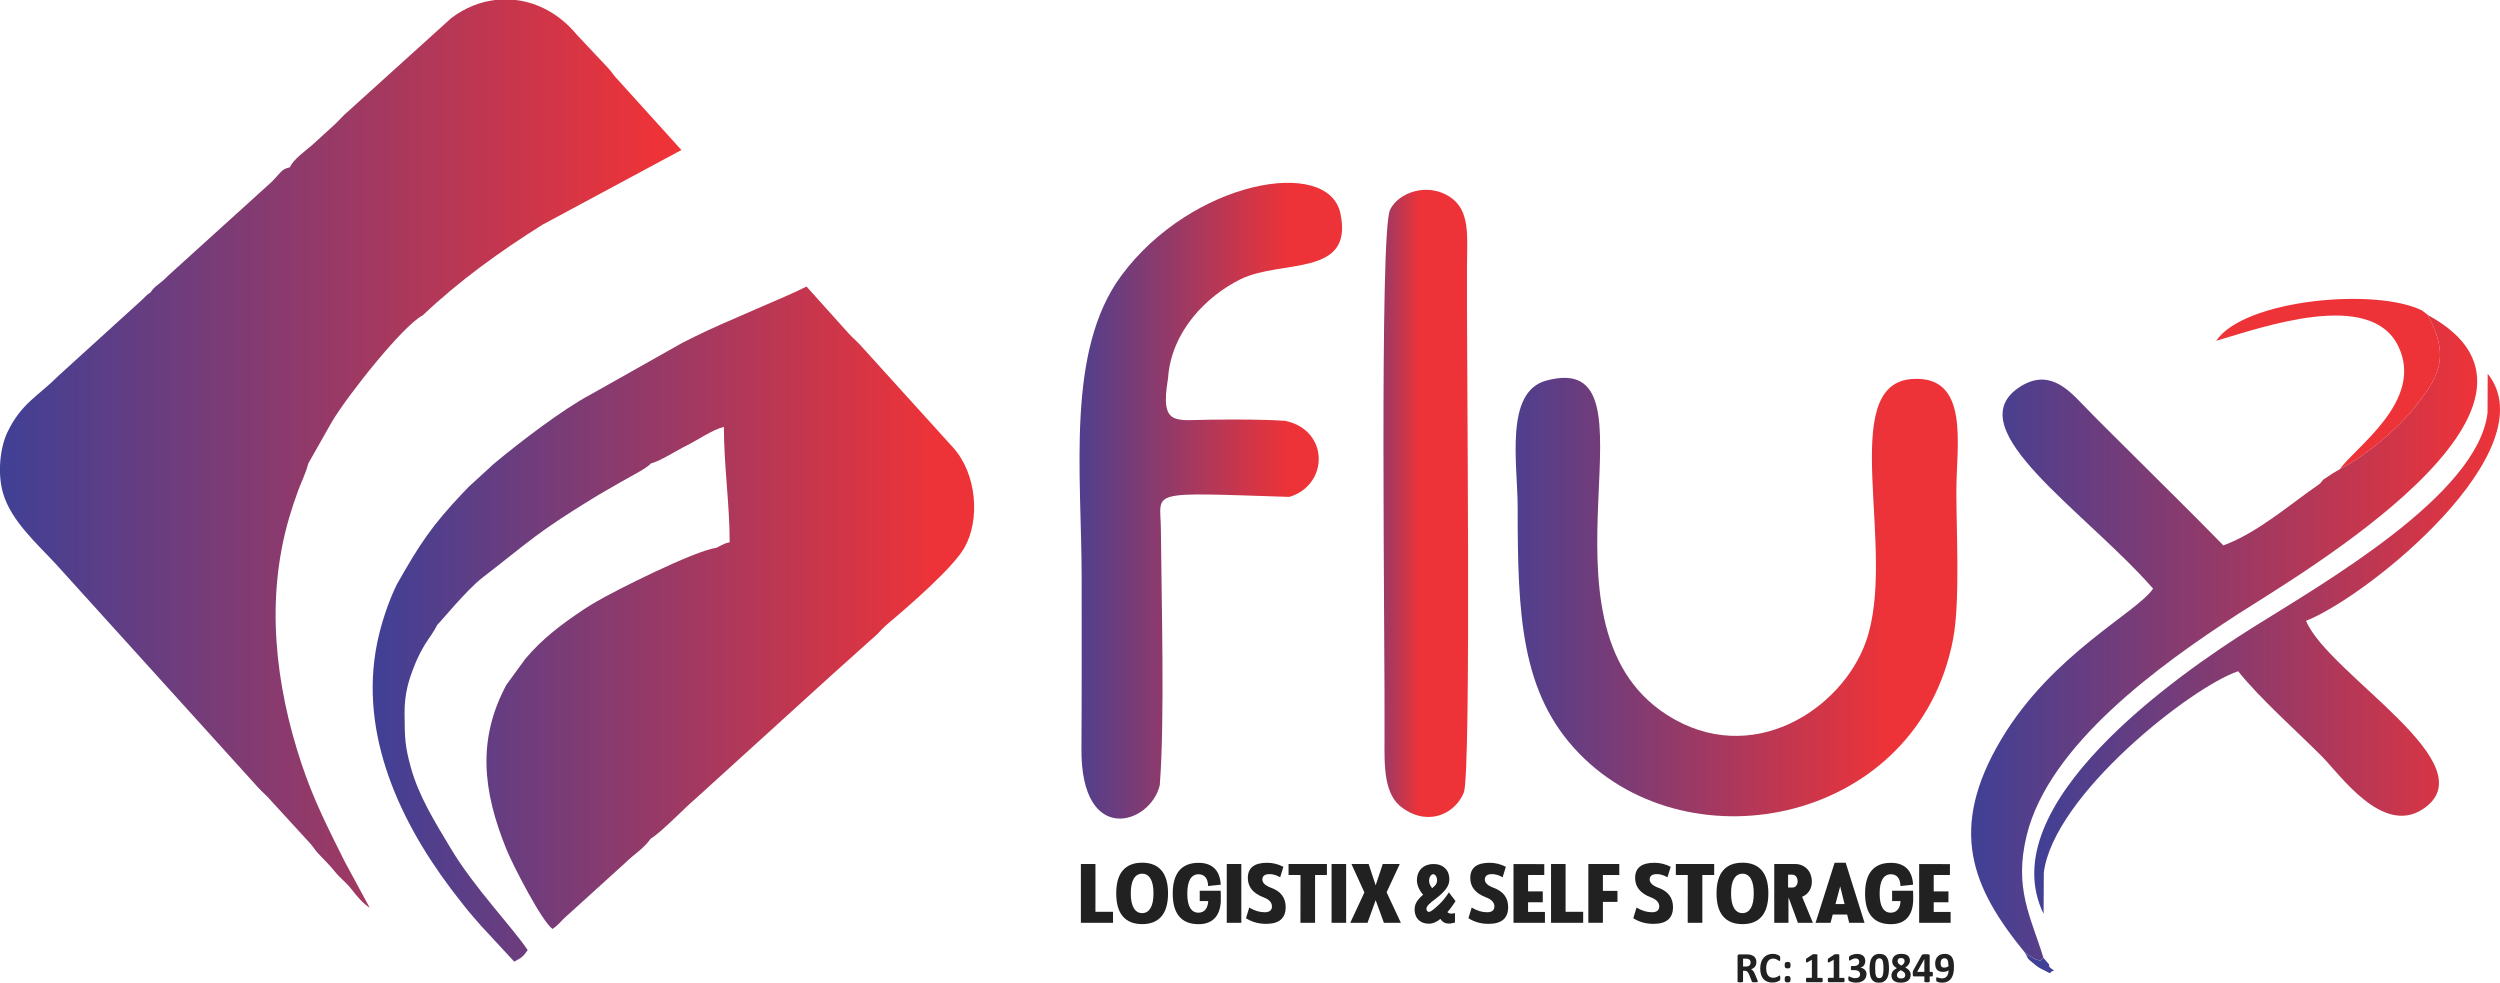 <?xml version="1.0" encoding="UTF-8"?>
<svg id="Layer_1" data-name="Layer 1" xmlns="http://www.w3.org/2000/svg" xmlns:xlink="http://www.w3.org/1999/xlink" viewBox="0 0 928.69 365.04">
  <defs>
    <style>
      .cls-1 {
        fill: url(#linear-gradient-7);
      }

      .cls-1, .cls-2, .cls-3, .cls-4, .cls-5, .cls-6, .cls-7, .cls-8, .cls-9, .cls-10 {
        stroke-width: 0px;
      }

      .cls-1, .cls-2, .cls-3, .cls-4, .cls-5, .cls-6, .cls-7, .cls-9, .cls-10 {
        fill-rule: evenodd;
      }

      .cls-2 {
        fill: #ee3338;
      }

      .cls-3 {
        fill: url(#linear-gradient-3);
      }

      .cls-4 {
        fill: #3f4096;
      }

      .cls-5 {
        fill: url(#linear-gradient);
      }

      .cls-6 {
        fill: url(#linear-gradient-2);
      }

      .cls-7 {
        fill: url(#linear-gradient-5);
      }

      .cls-8 {
        fill: #212121;
      }

      .cls-9 {
        fill: url(#linear-gradient-6);
      }

      .cls-10 {
        fill: url(#linear-gradient-4);
      }
    </style>
    <linearGradient id="linear-gradient" x1="8693.65" y1="-6989.49" x2="10858.93" y2="-6989.49" gradientTransform="translate(-58.91 -281.46) scale(.07 -.07)" gradientUnits="userSpaceOnUse">
      <stop offset="0" stop-color="#3f4096"/>
      <stop offset="1" stop-color="#ee3338"/>
    </linearGradient>
    <linearGradient id="linear-gradient-2" x1="6453.17" y1="-6492.47" x2="7685.28" y2="-6492.47" xlink:href="#linear-gradient"/>
    <linearGradient id="linear-gradient-3" x1="7976.06" y1="-6506.43" x2="8376.64" y2="-6506.43" xlink:href="#linear-gradient"/>
    <linearGradient id="linear-gradient-4" x1="755.66" y1="239.16" x2="928.69" y2="239.16" gradientTransform="matrix(1,0,0,1,0,0)" xlink:href="#linear-gradient"/>
    <linearGradient id="linear-gradient-5" x1="732.23" y1="237.24" x2="920.23" y2="237.24" gradientTransform="matrix(1,0,0,1,0,0)" xlink:href="#linear-gradient"/>
    <linearGradient id="linear-gradient-6" x1="832.25" y1="-6256.06" x2="4334.14" y2="-6256.06" xlink:href="#linear-gradient"/>
    <linearGradient id="linear-gradient-7" x1="2820.82" y1="-7129.29" x2="5812.59" y2="-7129.29" xlink:href="#linear-gradient"/>
  </defs>
  <g id="Layer_1-2" data-name="Layer_1">
    <path class="cls-8" d="M652.96,364.59c0,.06,0,.11-.03.15-.02.04-.07.07-.15.1-.08.02-.19.04-.34.05-.15.01-.36.01-.62.01-.22,0-.39,0-.52-.01-.13-.01-.23-.03-.31-.06-.07-.03-.13-.07-.16-.11-.03-.05-.06-.1-.08-.16l-.91-2.31c-.11-.26-.22-.5-.32-.7-.1-.2-.22-.37-.35-.51s-.28-.24-.45-.31c-.16-.07-.36-.1-.58-.1h-.64v3.95c0,.05-.02.1-.05.14-.03.04-.09.08-.17.11-.08.02-.18.05-.31.06-.13.02-.3.02-.5.02s-.36,0-.49-.02c-.13-.02-.24-.04-.31-.06-.08-.03-.13-.06-.16-.1-.03-.04-.05-.09-.05-.14v-9.39c0-.23.06-.4.18-.51.12-.1.26-.16.43-.16h2.62c.26,0,.48,0,.66.02.17,0,.33.02.47.04.41.06.77.16,1.1.31.33.14.6.33.83.56.23.23.4.5.52.82.12.32.18.68.18,1.09,0,.34-.04.66-.13.94-.09.28-.21.54-.38.76-.16.22-.37.42-.62.58-.25.17-.52.3-.84.4.15.07.29.16.43.27.13.1.26.24.38.39.12.15.23.32.33.52.1.19.2.41.31.66l.85,2.04c.08.2.13.35.16.44.03.09.04.17.04.22h0ZM650.31,357.57c0-.34-.07-.63-.23-.86-.15-.23-.4-.4-.74-.5-.1-.03-.22-.05-.36-.06s-.32-.03-.55-.03h-.92v2.93h1.05c.29,0,.55-.04.76-.11.22-.07.4-.17.55-.3.15-.13.26-.29.33-.47.07-.18.11-.38.11-.6h0ZM661.33,363.29c0,.13,0,.25,0,.34,0,.09-.02.17-.04.24-.01.07-.03.13-.06.17-.03.05-.07.1-.12.16-.06.06-.17.14-.33.23-.17.09-.37.19-.6.27-.24.08-.51.16-.81.21-.3.06-.63.09-.99.09-.69,0-1.31-.11-1.87-.33-.56-.22-1.03-.54-1.42-.98-.39-.43-.69-.97-.9-1.63-.21-.65-.31-1.4-.31-2.26s.11-1.66.34-2.34c.23-.68.55-1.25.96-1.72.41-.46.9-.81,1.48-1.05.57-.24,1.21-.36,1.9-.36.28,0,.55.02.81.07.26.05.5.11.72.19.22.08.42.17.6.27.17.1.3.19.37.26.07.07.12.13.14.18.03.05.05.11.06.18.01.08.03.16.04.26,0,.1.01.22.01.37s0,.29-.02.41c-.01.11-.03.2-.05.27-.03.07-.06.12-.09.15-.04.03-.08.05-.13.05-.08,0-.18-.05-.3-.14-.12-.09-.28-.2-.46-.31-.19-.11-.42-.22-.68-.31-.26-.09-.57-.14-.94-.14-.4,0-.76.09-1.07.25-.31.17-.58.41-.8.72-.22.31-.39.69-.5,1.13-.11.44-.17.94-.17,1.49,0,.61.06,1.13.18,1.58.12.44.3.81.52,1.1.22.29.5.5.82.64.32.14.68.21,1.08.21.36,0,.68-.04.94-.13.26-.09.49-.18.68-.29.19-.11.35-.2.47-.28.12-.09.22-.13.28-.13.05,0,.09.01.12.03.03.02.06.06.08.13.02.06.04.15.04.27,0,.12.02.27.02.46h0ZM665.16,358.55c0,.22-.02.41-.06.56-.03.15-.1.27-.18.37-.08.1-.2.16-.34.2-.14.04-.32.06-.53.06s-.39-.02-.53-.06c-.14-.04-.25-.11-.34-.2s-.15-.22-.17-.37c-.03-.15-.05-.33-.05-.56s.01-.42.05-.57c.03-.16.09-.28.17-.38.09-.1.2-.16.34-.21.14-.04.32-.06.53-.06s.39.02.53.06c.14.04.25.11.34.21.09.09.15.22.18.38.04.15.06.34.06.57ZM665.16,363.76c0,.22-.02.41-.06.56-.03.15-.1.28-.18.37-.08.1-.2.16-.34.2-.14.04-.32.06-.53.06s-.39-.02-.53-.06c-.14-.04-.25-.11-.34-.2s-.15-.22-.17-.37c-.03-.15-.05-.34-.05-.56s.01-.41.05-.57c.03-.16.09-.28.17-.38.09-.1.2-.16.34-.2.14-.04.32-.06.53-.06s.39.02.53.06c.14.04.25.11.34.2.09.09.15.22.18.38.04.16.06.35.06.57ZM677.1,364.06c0,.15,0,.28-.02.38-.01.1-.04.19-.07.25-.03.06-.06.11-.1.13-.04.03-.08.04-.13.04h-5.59s-.08-.01-.12-.04c-.03-.02-.07-.07-.1-.13-.03-.06-.05-.14-.07-.25-.01-.1-.02-.23-.02-.38s0-.28.02-.39c.01-.1.04-.18.06-.25.03-.06.06-.11.1-.14.03-.03.08-.04.12-.04h1.89v-6.72l-1.62.92c-.12.06-.22.09-.29.11-.08,0-.13,0-.18-.05-.04-.05-.07-.12-.09-.23-.01-.11-.02-.27-.02-.47,0-.13,0-.23,0-.32,0-.08.02-.15.04-.21.02-.06.05-.1.08-.14.04-.04.09-.08.15-.12l2.17-1.44s.06-.04.1-.05c.04-.01.09-.02.16-.03.06,0,.14-.01.25-.02.1,0,.23,0,.39,0,.2,0,.36,0,.48.01.12,0,.22.02.28.04.06.02.1.04.12.08.02.03.03.07.03.12v8.54h1.65c.05,0,.09.01.13.04.04.03.07.08.1.14.03.07.05.15.06.25.01.11.02.23.02.39h0ZM685.21,364.06c0,.15,0,.28-.02.38s-.04.19-.07.25c-.03.06-.06.11-.1.13-.04.03-.08.04-.13.04h-5.59s-.08-.01-.12-.04c-.03-.02-.07-.07-.1-.13-.03-.06-.05-.14-.07-.25-.01-.1-.02-.23-.02-.38s0-.28.02-.39c.01-.1.04-.18.06-.25.03-.06.06-.11.1-.14.03-.03.08-.04.12-.04h1.89v-6.72l-1.62.92c-.12.06-.22.09-.29.11-.08,0-.13,0-.18-.05-.04-.05-.07-.12-.09-.23-.01-.11-.02-.27-.02-.47,0-.13,0-.23,0-.32,0-.08.02-.15.04-.21.02-.06.05-.1.09-.14.04-.04.09-.08.15-.12l2.17-1.44s.06-.04.1-.05c.04-.01.09-.02.16-.03.06,0,.14-.01.25-.02.1,0,.23,0,.39,0,.2,0,.36,0,.48.01.12,0,.22.02.28.04.06.02.1.04.13.08.02.03.03.07.03.12v8.54h1.65s.09.01.13.04c.04.03.07.08.1.14.03.07.05.15.06.25.01.11.02.23.02.39h0ZM693.36,361.83c0,.51-.1.97-.29,1.37-.19.4-.46.73-.81,1-.34.27-.75.48-1.23.62-.48.14-1,.21-1.57.21-.34,0-.66-.02-.97-.08-.3-.05-.57-.11-.8-.19-.23-.07-.42-.15-.57-.23-.15-.08-.25-.14-.3-.18-.05-.04-.08-.09-.11-.14-.02-.05-.04-.11-.06-.19-.02-.07-.03-.16-.04-.27,0-.11-.01-.24-.01-.39,0-.25.02-.43.06-.53.04-.1.11-.15.19-.15.05,0,.14.04.27.11.13.07.29.15.49.23.2.08.43.16.69.23.27.07.57.11.91.11.28,0,.54-.04.76-.1s.4-.17.56-.29c.15-.13.27-.28.34-.45.07-.18.11-.38.11-.59,0-.24-.04-.45-.13-.64-.09-.19-.23-.36-.41-.49-.18-.14-.4-.24-.68-.31-.27-.07-.59-.11-.96-.11h-.87c-.07,0-.13,0-.17-.03-.05-.02-.09-.06-.12-.12-.03-.06-.05-.14-.07-.24-.01-.1-.02-.24-.02-.4s0-.28.02-.38c.01-.1.04-.17.06-.23.03-.05.06-.09.11-.11.04-.02.1-.03.16-.03h.88c.3,0,.57-.04.8-.11.24-.07.43-.17.59-.31.16-.13.28-.3.36-.48.08-.19.13-.4.13-.63,0-.18-.03-.34-.09-.5-.06-.16-.14-.29-.25-.41-.11-.11-.26-.21-.43-.27-.18-.07-.39-.1-.62-.1-.27,0-.52.04-.76.13-.24.08-.45.17-.64.27-.19.1-.35.19-.48.28-.13.09-.23.13-.29.13-.04,0-.08,0-.11-.03-.03-.02-.06-.06-.08-.11-.02-.05-.04-.13-.05-.23-.01-.1-.01-.23-.01-.4,0-.13,0-.24,0-.33,0-.09.01-.16.03-.22.02-.06.03-.11.06-.15.02-.04.06-.09.11-.14.05-.05.16-.13.32-.23.16-.1.37-.2.61-.29.25-.1.53-.17.85-.24.32-.07.66-.1,1.04-.1.49,0,.92.06,1.3.18.37.12.69.29.95.51.26.22.45.49.58.82.13.32.2.69.2,1.09,0,.31-.04.61-.12.88-.08.27-.19.51-.34.73-.15.22-.34.4-.56.54-.23.15-.49.26-.78.34v.02c.35.04.67.13.96.28.28.14.52.32.71.53.19.21.34.45.45.72.1.27.16.56.16.86h0ZM701.72,359.65c0,.83-.07,1.57-.19,2.24-.13.66-.34,1.23-.64,1.7-.3.47-.68.83-1.15,1.08-.47.25-1.05.38-1.73.38s-1.27-.12-1.72-.36c-.45-.24-.81-.59-1.08-1.05-.27-.45-.45-1.01-.56-1.67-.11-.66-.16-1.4-.16-2.23s.07-1.57.2-2.23c.13-.67.35-1.23.64-1.7.3-.47.68-.83,1.15-1.08.47-.25,1.05-.38,1.72-.38s1.27.12,1.72.36c.46.24.82.59,1.08,1.05.27.45.45,1.01.55,1.67.1.66.16,1.4.16,2.23h0ZM699.66,359.75c0-.49-.01-.92-.04-1.3-.03-.38-.07-.7-.12-.98-.06-.28-.12-.51-.2-.7-.08-.19-.18-.35-.3-.46-.11-.11-.25-.2-.39-.25-.15-.05-.31-.07-.49-.07-.31,0-.56.08-.76.23-.2.15-.36.38-.48.68-.12.3-.2.68-.24,1.13-.05.45-.07.98-.07,1.58,0,.73.03,1.34.09,1.82.06.48.15.86.27,1.15.12.28.28.48.47.6.19.11.43.17.7.17.2,0,.38-.03.54-.1.16-.07.29-.17.41-.3.12-.13.22-.3.29-.5.08-.2.15-.44.19-.7.05-.27.09-.57.1-.9.02-.33.03-.7.03-1.11h0ZM709.78,362.08c0,.47-.08.89-.24,1.25-.16.37-.4.68-.7.93-.31.25-.69.45-1.15.57-.46.13-.99.2-1.59.2s-1.07-.06-1.5-.17c-.43-.12-.8-.29-1.09-.52-.29-.23-.51-.51-.66-.84-.15-.33-.22-.71-.22-1.14,0-.29.04-.57.13-.83.09-.26.21-.5.38-.72.17-.22.38-.43.63-.62.25-.19.54-.38.87-.56-.27-.15-.51-.31-.72-.48-.21-.17-.4-.36-.55-.57-.15-.2-.27-.43-.34-.67-.08-.25-.12-.51-.12-.8,0-.41.07-.79.22-1.13.14-.34.36-.63.64-.88.28-.25.64-.44,1.07-.57.43-.13.92-.2,1.48-.2s1.04.06,1.44.18c.4.12.72.3.98.52.25.22.44.49.57.8.12.31.18.66.18,1.03,0,.25-.04.49-.12.73-.08.24-.19.46-.34.68-.15.21-.33.41-.54.6-.21.19-.45.36-.73.52.32.17.6.35.85.54.25.19.46.4.63.62.17.22.3.45.4.71.09.25.13.52.13.82h0ZM707.51,357.07c0-.19-.03-.35-.08-.5-.05-.15-.13-.28-.25-.38-.11-.1-.25-.18-.41-.23-.16-.05-.36-.08-.58-.08-.44,0-.76.1-.97.31s-.32.48-.32.85c0,.17.03.33.08.47.05.14.14.28.25.41.11.13.26.25.44.38s.4.25.64.39c.38-.23.67-.47.88-.73.21-.26.31-.55.31-.87ZM707.75,362.22c0-.2-.03-.38-.1-.54-.06-.16-.16-.32-.3-.46-.14-.14-.31-.28-.52-.41-.21-.13-.45-.27-.73-.41-.24.13-.45.26-.63.4-.19.13-.34.27-.45.42-.12.15-.21.3-.27.46-.06.16-.09.34-.09.52,0,.42.13.73.39.95s.66.33,1.18.33.89-.11,1.15-.34c.25-.22.38-.53.38-.92h0ZM718.04,361.88c0,.27-.03.48-.08.62-.05.14-.13.21-.22.21h-.9v1.87c0,.05-.02.1-.05.14-.03.04-.09.07-.16.1-.08.02-.18.05-.31.06-.12.01-.29.02-.48.02s-.35,0-.47-.02c-.13-.01-.23-.04-.31-.06-.07-.03-.13-.06-.16-.1-.03-.04-.04-.09-.04-.14v-1.87h-3.87c-.07,0-.14,0-.19-.03-.06-.02-.11-.06-.15-.13-.04-.07-.07-.16-.08-.29-.02-.12-.03-.29-.03-.5,0-.17,0-.32,0-.45,0-.13.02-.24.04-.34.02-.1.05-.19.08-.29.03-.09.08-.19.13-.28l3.14-5.66s.07-.09.13-.12c.06-.04.15-.06.26-.09s.26-.04.43-.05c.17-.01.38-.01.62-.01.27,0,.5,0,.68.02.19.01.34.04.45.07.11.03.19.07.25.11.05.04.08.09.08.15v6.22h.9c.08,0,.15.07.21.19.06.13.09.35.09.65h0ZM714.86,356.28h-.02l-2.66,4.74h2.67v-4.74h0ZM725.84,359.21c0,.42-.02.86-.06,1.31-.04.45-.12.89-.24,1.32-.12.43-.28.84-.48,1.23-.2.39-.47.73-.8,1.02-.32.29-.72.52-1.19.69-.47.17-1.02.26-1.65.26-.22,0-.45-.02-.67-.05-.22-.03-.42-.07-.6-.12-.18-.05-.34-.1-.46-.15-.13-.06-.22-.11-.28-.16-.06-.06-.1-.14-.12-.24-.03-.1-.04-.26-.04-.45,0-.18,0-.32,0-.42,0-.11.02-.19.05-.25.02-.06.05-.1.08-.12.03-.02.07-.03.12-.03.06,0,.15.02.27.06.12.04.25.08.42.13.17.05.35.09.56.13.21.04.44.06.7.06.44,0,.81-.08,1.11-.24.3-.16.55-.38.73-.65.19-.27.33-.59.42-.95.09-.36.14-.73.15-1.13-.24.16-.53.29-.87.4-.34.11-.73.17-1.16.17-.54,0-.99-.07-1.37-.22-.38-.14-.68-.35-.92-.62-.24-.27-.41-.6-.51-.99-.11-.39-.16-.83-.16-1.31,0-.52.07-.99.23-1.43.15-.43.38-.81.67-1.12.3-.32.67-.56,1.11-.74.44-.18.95-.26,1.54-.26.47,0,.88.05,1.23.17.35.11.65.27.91.48.25.21.46.46.63.76.17.29.3.62.4.99.1.36.16.75.2,1.17.04.42.06.86.06,1.32h0ZM723.81,358.92c0-.57-.03-1.04-.09-1.42-.06-.38-.16-.69-.28-.91-.12-.23-.28-.39-.47-.48-.19-.1-.41-.14-.66-.14s-.46.04-.63.13c-.18.09-.32.21-.44.37-.12.16-.2.35-.26.57-.06.22-.09.46-.09.72,0,.28.02.53.07.74.05.22.13.39.23.53.11.14.25.25.42.31s.38.1.63.1c.3,0,.59-.05.85-.14.27-.09.51-.22.72-.37h0Z"/>
    <g>
      <path class="cls-8" d="M406.93,320.96v21.84h-5.41v-21.84h5.41ZM413.46,338.71v4.09h-9.93v-4.09h9.93Z"/>
      <path class="cls-8" d="M417.11,340.42c-1.64-1.91-2.46-4.77-2.46-8.56s.82-6.62,2.46-8.53c1.64-1.91,4.03-2.86,7.18-2.86s5.52.95,7.16,2.86c1.63,1.91,2.45,4.75,2.45,8.53s-.82,6.65-2.45,8.56c-1.64,1.91-4.02,2.87-7.16,2.87s-5.54-.96-7.18-2.87ZM427.39,337.34c.74-1.24,1.1-3.07,1.1-5.48s-.37-4.22-1.1-5.45c-.74-1.23-1.77-1.85-3.1-1.85s-2.38.62-3.12,1.85-1.11,3.05-1.11,5.45.37,4.24,1.11,5.48c.74,1.24,1.78,1.86,3.12,1.86s2.36-.62,3.1-1.86Z"/>
      <path class="cls-8" d="M451.16,341.16c-1.43,1.44-3.41,2.16-5.94,2.15-3.16,0-5.55-.96-7.16-2.86s-2.42-4.73-2.42-8.51.81-6.65,2.43-8.56c1.62-1.91,4.01-2.86,7.17-2.86,2.51,0,4.47.68,5.88,2.03,1.41,1.36,2.2,3.38,2.36,6.09l-4.69.5c-.04-1.44-.37-2.53-.99-3.27-.62-.74-1.48-1.1-2.56-1.1-1.36,0-2.4.6-3.12,1.8-.71,1.2-1.07,2.99-1.07,5.36s.35,4.13,1.06,5.32c.7,1.19,1.73,1.79,3.06,1.79,1.17,0,2.08-.43,2.73-1.28s.96-2.1.94-3.76l4.68.72c-.14,2.84-.93,4.99-2.35,6.43ZM445.67,334.72v-3.83h7.78l.05,1.58v2.26s-7.83-.01-7.83-.01Z"/>
      <path class="cls-8" d="M455.71,320.96h5.41v21.84h-5.41v-21.84Z"/>
      <path class="cls-8" d="M462.85,341.1l1.22-3.96c1.95,1.16,3.84,1.74,5.68,1.74s2.75-.73,2.75-2.18-1.03-2.57-3.08-3.34c-3.92-1.48-5.88-3.88-5.88-7.21,0-3.77,2.39-5.65,7.16-5.65,2.11,0,4.12.5,6.05,1.5l-1.2,3.88c-1.37-.78-2.69-1.17-3.95-1.17-.88,0-1.54.17-1.99.51-.45.34-.67.84-.67,1.5,0,1.24,1.08,2.26,3.24,3.07,3.62,1.31,5.42,3.71,5.42,7.19,0,4.14-2.43,6.21-7.28,6.21-2.79,0-5.29-.7-7.48-2.1Z"/>
      <path class="cls-8" d="M492.92,320.95v4.09h-14.25v-4.09h14.25ZM488.52,320.95v21.85h-5.44l.03-21.85h5.41Z"/>
      <path class="cls-8" d="M494.65,320.96h5.41v21.84h-5.41v-21.84Z"/>
      <path class="cls-8" d="M506.84,331.51l-4.81-10.55h6.38l2.62,7.92,2.62-7.92h6.33l-4.89,10.5,5.3,11.34h-6.3l-3.06-8.41-3.03,8.41h-6.41l5.25-11.29Z"/>
      <path class="cls-8" d="M527.98,342.47c-.81-.43-1.42-1.05-1.85-1.85-.42-.8-.64-1.75-.64-2.85,0-1.31.47-2.53,1.42-3.67.94-1.13,2.29-2.29,4.05-3.48.95-.58,1.67-1.15,2.15-1.7.49-.55.73-1.18.73-1.9,0-.4-.06-.77-.19-1.12-.13-.35-.3-.63-.52-.84-.22-.21-.47-.31-.73-.31s-.53.11-.76.34c-.23.23-.42.52-.56.9-.14.37-.21.77-.21,1.18,0,.47.09.92.27,1.34.18.42.4.82.67,1.18.27.37.64.84,1.13,1.42l-2.62,2.83c-1.41-1.16-2.42-2.33-3.04-3.52s-.93-2.31-.93-3.38c0-1.23.25-2.31.76-3.22s1.23-1.62,2.16-2.11c.93-.49,2.02-.74,3.26-.74s2.21.23,3.09.69,1.56,1.12,2.05,1.97c.48.86.72,1.86.72,3.02,0,.87-.2,1.7-.59,2.48-.39.78-.95,1.54-1.66,2.27-.71.73-1.61,1.52-2.7,2.37-1.18.85-2.07,1.58-2.67,2.2s-.9,1.15-.89,1.62c0,.35.08.62.25.83.17.21.39.31.68.31.21,0,.43-.06.66-.17,1.03-.66,2.15-1.59,3.36-2.79,1.21-1.21,2.34-2.63,3.4-4.27l2.47,3.26c-1.67,2.61-3.35,4.65-5.06,6.14-1.71,1.49-3.3,2.23-4.78,2.23-1.11,0-2.06-.21-2.87-.64ZM537.02,337.51c.18.49.37.89.58,1.2.15.21.37.38.65.51.28.13.58.19.9.18.47,0,.92-.09,1.34-.24v3.54c-.9.26-1.68.39-2.33.39-.57,0-1.08-.11-1.54-.32s-.84-.5-1.15-.88c-.32-.35-.63-.84-.94-1.46-.31-.62-.66-1.41-1.06-2.39l2.87-2.51c.27.83.49,1.49.67,1.98Z"/>
      <path class="cls-8" d="M545.48,341.1l1.22-3.96c1.95,1.16,3.84,1.74,5.68,1.74s2.75-.73,2.75-2.18-1.03-2.57-3.08-3.34c-3.92-1.48-5.88-3.88-5.88-7.21,0-3.77,2.39-5.65,7.17-5.65,2.11,0,4.12.5,6.05,1.5l-1.2,3.88c-1.37-.78-2.69-1.17-3.95-1.17-.88,0-1.54.17-1.99.51s-.67.84-.67,1.5c0,1.24,1.08,2.26,3.24,3.07,3.62,1.31,5.42,3.71,5.42,7.19,0,4.14-2.43,6.21-7.28,6.21-2.79,0-5.29-.7-7.48-2.1Z"/>
      <path class="cls-8" d="M562.23,342.8v-21.83l11.43.03v4.03h-6.02v17.77h-5.41ZM573.91,338.77v4.03h-7.79v-4.03h7.79ZM573.1,331.13v4.03h-6.65v-4.03h6.65Z"/>
      <path class="cls-8" d="M581.58,320.96v21.84h-5.41v-21.84h5.41ZM588.11,338.71v4.09h-9.93v-4.09h9.93Z"/>
      <path class="cls-8" d="M590.03,320.96h11.5v4.09h-6.09v5.89h5.41v4.09h-5.41v7.76h-5.41v-21.84Z"/>
      <path class="cls-8" d="M606.72,341.1l1.22-3.96c1.95,1.16,3.84,1.74,5.68,1.74s2.75-.73,2.75-2.18-1.03-2.57-3.08-3.34c-3.92-1.48-5.88-3.88-5.88-7.21,0-3.77,2.39-5.65,7.17-5.65,2.11,0,4.12.5,6.05,1.5l-1.2,3.88c-1.37-.78-2.69-1.17-3.95-1.17-.88,0-1.54.17-1.99.51s-.67.84-.67,1.5c0,1.24,1.08,2.26,3.24,3.07,3.62,1.31,5.42,3.71,5.42,7.19,0,4.14-2.43,6.21-7.28,6.21-2.79,0-5.29-.7-7.48-2.1Z"/>
      <path class="cls-8" d="M636.78,320.95v4.09h-14.25v-4.09h14.25ZM632.38,320.95v21.85h-5.44l.03-21.85h5.41Z"/>
      <path class="cls-8" d="M640.11,340.42c-1.64-1.91-2.46-4.77-2.46-8.56s.82-6.62,2.46-8.53c1.64-1.91,4.03-2.86,7.18-2.86s5.52.95,7.16,2.86,2.45,4.75,2.45,8.53-.82,6.65-2.45,8.56-4.02,2.87-7.16,2.87-5.54-.96-7.18-2.87ZM650.38,337.34c.74-1.24,1.1-3.07,1.1-5.48s-.37-4.22-1.1-5.45c-.74-1.23-1.77-1.85-3.1-1.85s-2.38.62-3.12,1.85-1.11,3.05-1.11,5.45.37,4.24,1.11,5.48c.74,1.24,1.78,1.86,3.12,1.86s2.36-.62,3.1-1.86Z"/>
      <path class="cls-8" d="M659.09,320.96h7.74c1.21,0,2.28.28,3.23.84.95.56,1.69,1.34,2.21,2.33s.79,2.13.79,3.41c0,1.18-.27,2.23-.8,3.16s-1.29,1.65-2.25,2.17c-.96.52-2.05.78-3.28.78h-7.64v-12.68ZM664.37,342.8h-5.28v-10.06l5.28.11v9.96ZM673.43,342.8h-5.54l-3.97-10.74h5.08l4.44,10.74ZM667.25,329.04c.35-.43.53-.99.53-1.67,0-.47-.08-.89-.25-1.26-.17-.37-.4-.66-.7-.87-.3-.21-.64-.31-1.02-.31h-1.58v4.76h1.65c.57,0,1.03-.21,1.38-.65Z"/>
      <path class="cls-8" d="M674.44,342.8l7.07-22.3h3.42l-.24,4.59-4.69,17.72h-5.56ZM687.04,335.82l.96,3.91h-9.36s.98-3.89.98-3.89h7.42ZM682.55,325.08l-.31-4.59h3.39l7,22.3h-5.7l-4.39-17.72Z"/>
      <path class="cls-8" d="M708.36,341.16c-1.43,1.44-3.41,2.16-5.94,2.15-3.16,0-5.55-.96-7.17-2.86-1.61-1.9-2.42-4.73-2.42-8.51s.81-6.65,2.43-8.56,4.01-2.86,7.17-2.86c2.51,0,4.47.68,5.88,2.03,1.41,1.36,2.2,3.38,2.36,6.09l-4.69.5c-.04-1.44-.37-2.53-.99-3.27-.62-.74-1.48-1.1-2.56-1.1-1.36,0-2.4.6-3.12,1.8-.71,1.2-1.07,2.99-1.07,5.36s.35,4.13,1.06,5.32c.7,1.19,1.73,1.79,3.06,1.79,1.17,0,2.08-.43,2.72-1.28.65-.85.96-2.1.94-3.76l4.68.72c-.14,2.84-.93,4.99-2.35,6.43ZM702.87,334.72v-3.83h7.78l.05,1.58v2.26s-7.83-.01-7.83-.01Z"/>
      <path class="cls-8" d="M712.92,342.8v-21.83l11.43.03v4.03h-6.02v17.77h-5.41ZM724.61,338.77v4.03h-7.79v-4.03h7.79ZM723.8,331.13v4.03h-6.65v-4.03h6.65Z"/>
    </g>
  </g>
  <g id="Layer_1-3" data-name="Layer_1">
    <path class="cls-5" d="M725.53,237.38c2.64-13.84,1.21-39.47,1.21-55.01,0-16.84,5.15-42.87-16.23-41.6-28.77,1.7-5.38,63.94-17.37,97.6-9.03,25.36-42.71,47.24-73.99,27.14-53.56-34.41.7-136.38-44.74-124.14-15.62,4.21-10.64,31.03-10.64,47.12,0,39.81,1.13,68.99,22.77,91.33,41.61,42.97,125.99,25.61,139-42.44h0Z"/>
    <path class="cls-6" d="M430.83,291.63c1.88-23.84.64-67.73.41-95.11-.12-14.42-5.97-13.65,47.72-11.93,14.69-4.41,14.91-24.8-1.52-28.26-9.12-.6-18.52-.51-27.76-.43-13.13.1-18.8,2.7-15.79-15.3,1.18-17.58,14.36-30.59,26.81-36.81,15.18-7.58,42.38-.6,37.22-24.57-4.57-21.2-55.26-12.13-81.36,23.14-20.71,27.99-14.75,73.62-14.75,112.6,0,21.06.06,42.13-.08,63.2-.24,36.41,25.73,28.11,29.1,13.47h0Z"/>
    <path class="cls-3" d="M543.77,294.42c2.86-7.16.97-164.98,1.18-195.62.07-11.08,1.27-20.75-6.44-25.72-8.26-5.33-18.95-1.68-22.13,4.84-4.04,8.27-1.82,164.9-2.06,196.15-.08,11.08-.24,21.36,6.94,26.27,10.04,6.88,19.57,1.42,22.51-5.92h0Z"/>
    <path class="cls-2" d="M890.86,128.52c9.98,20.4-16.46,37.93-21.61,45.74l-2.74,1.62-3.47,2.3-1.24,1.51,1.24-1.51,3.47-2.3,2.74-1.62c9.87-5.14,21.07-14.73,27.01-22.06,9.56-11.79,14.2-19.2,5.64-35.16l-2.16-1.7c-17.29-8.6-66.23-4.07-76.48,11.26,17.51-5.14,57.25-19.25,67.6,1.91h0Z"/>
    <path class="cls-10" d="M759.22,324.23c3.55-28.77,54.75-69.02,72.19-74.88,8.04,10.05,21.25,21.76,31.07,31.58,6.65,6.65,22.44,29.53,37.48,19.68,25.05-16.41-35.03-50.1-43.32-69.98,23.66-9.44,89.93-63.56,67.48-91.81l-.06,14.51c-3.5,30.52-61.01,63.33-87.4,79.89-27.61,17.33-97.26,65.79-77.51,106.27l.08-15.26h0Z"/>
    <path class="cls-7" d="M901.89,117.04c8.57,15.97,3.92,23.38-5.64,35.16-5.94,7.33-17.14,16.91-27.01,22.06l-2.74,1.62-3.47,2.29-1.24,1.51c-11.19,7.71-22.99,18.16-35.85,22.93-11.69-11.96-23.09-23.1-35.27-35.28-6.26-6.26-11.12-10.96-17.28-17.36-5.49-5.7-12.89-13.32-23.68-5.83-22.23,15.45,24.75,45.61,50.11,74.52-5.92,8.89-37.38,24.14-56.34,55.88-20.1,33.64-10.83,55.39,8.59,79.17.52.48,3.65,2.55,4.1,2.66,3.82.89.1,1.4,2.93-.54-4.7-15.3-11.08-25.8-6.22-45.57,8.22-33.43,48.83-62.96,78.57-82.21,21.47-13.9,131.75-77.83,70.43-111.01l-2.16-1.69,2.16,1.69h0ZM761.26,359.14l-.09-.89.09.89Z"/>
    <path class="cls-4" d="M761.26,359.14l-.09-.89-2.07-2.41c-2.84,1.95.89,1.44-2.93.54-.45-.1-3.58-2.18-4.1-2.66,2.03,3.03-.16,1.35,4.22,4.91,1.5,1.22,2.97,1.65,5.08,2.88,2.59-2.29,2.54.26-.12-2.37h0Z"/>
    <path class="cls-9" d="M157,117.18c13.52-12.84,28.71-23.78,44.54-33.72l51.59-27.73-23.42-25.89c-1.75-1.77-2.02-2.54-3.56-4.3l-12.11-12.9c-6.08-7.3-14.11-11.65-22.51-12.65h-7.54c-5.64.67-11.23,2.87-16.33,6.71l-38.65,34.94c-1.68,1.4-2.72,2.74-4.31,4.27l-8.59,7.84c-2.06,1.81-7.38,5.62-8.42,8.4-3.31.72-3.2,1.87-6.92,5.55l-38.24,34.64c-3.44,3.52-4.9,3.65-6.61,6.28-1.71,1.09-1.87,1.62-3.41,2.99l-30.7,27.89c-7.77,7.82-13.77,10.15-19.02,20.99-2.76,5.7-3.83,15.37-1.62,22.85,3.02,10.19,12.53,18.56,19.56,26.16l75.02,82.89c1.21,1.37,2.28,2.25,3.58,3.57l15.71,17.15c1.43,1.54,1.51,2.05,2.85,3.57,2.44,2.77,4.05,4.02,6.5,7.08,2,2.51,4.16,3.94,6.24,6.63,2.11,2.74,4.04,5.04,6.73,6.85l-9.29-17.15c-6.19-12.44-11.59-22.88-16.17-36.71-9.55-28.86-13.41-60.65-4.47-91.1,1.1-3.73,2.14-6.85,3.38-10.19,1.31-3.53,2.85-6.39,3.68-9.86l8.8-15.53c5.83-9.84,26.41-35.76,33.68-39.52h0ZM137.39,337.96l.21-.21s-.28.14-.21.21h0Z"/>
    <path class="cls-1" d="M188.12,254.37c-10.8,20.2-8.95,39.17.09,61.34,2.4,5.89,13.21,26.81,17.06,29.38,1.96-1.31,2.69-2.47,4.46-4.12l22.86-20.73c3.17-3.14,6.52-4.94,9.12-8.7,3.56-1.98,12.88-11.68,16.65-14.83l50.58-45.94,16.92-15.18c1.38-1.39,2.46-2.66,3.96-3.9,7.32-6.12,24.09-20.67,28.36-28.09,6.05-10.51,4.68-27.57-4.1-37.32l-34.64-38.24c-1.49-1.62-2.84-2.64-4.29-4.28l-15.55-17.32c-6.65,3.52-30.24,12.97-41.44,18.57-1.64.82-2.93,1.43-4.76,2.38l-33.81,19.06c-10.32,5.42-26.55,17.82-36.24,25.93l-9.31,8.53c-.39.41-.67.72-1,1.07l-1.05,1.07c-11.65,12.33-15.97,18.87-24.57,34.05-2.57,5.17-5.03,12.14-6.59,18.5-8.4,34.3,6.48,67.7,26.6,94.47,1.8,2.4,3.32,4.31,5.31,6.84,2.13,2.71,3.77,4.42,5.91,6.95l12.36,13.36c2.67-1.41,3.33-1.79,5-4.29-5.86-8.75-19.83-23.11-28.61-37.83-5.68-9.51-11.87-19.27-14.83-30.18-2.07-7.64-2.24-10.3-2.29-19.88-.04-7.6,1.61-12.62,3.87-18.28,1-2.49,2.52-5.47,3.85-7.58,1.67-2.65,3.04-4.26,4.44-7.08.75-.49,10.68-12.8,16.74-17.48,17.97-13.9,19.88-16.47,40.73-29.3,3.88-2.39,6.88-3.99,10.83-6.32,2.51-1.49,9.74-5.1,11.04-6.84,3.37-.79,9.19-4.63,13.32-6.67,4.08-2.02,9.72-5.95,13.81-6.91,0,14.67,2.14,28.55,2.14,42.87-1.93.45-.77.11-2.67.91l-2.33,1.18c-7.85.92-38.22,16.2-44.44,19.92-1.76,1.05-3.32,1.94-4.87,2.99-7.93,5.36-14.99,10.46-21.65,18.36l-6.92,9.52h0Z"/>
  </g>
</svg>